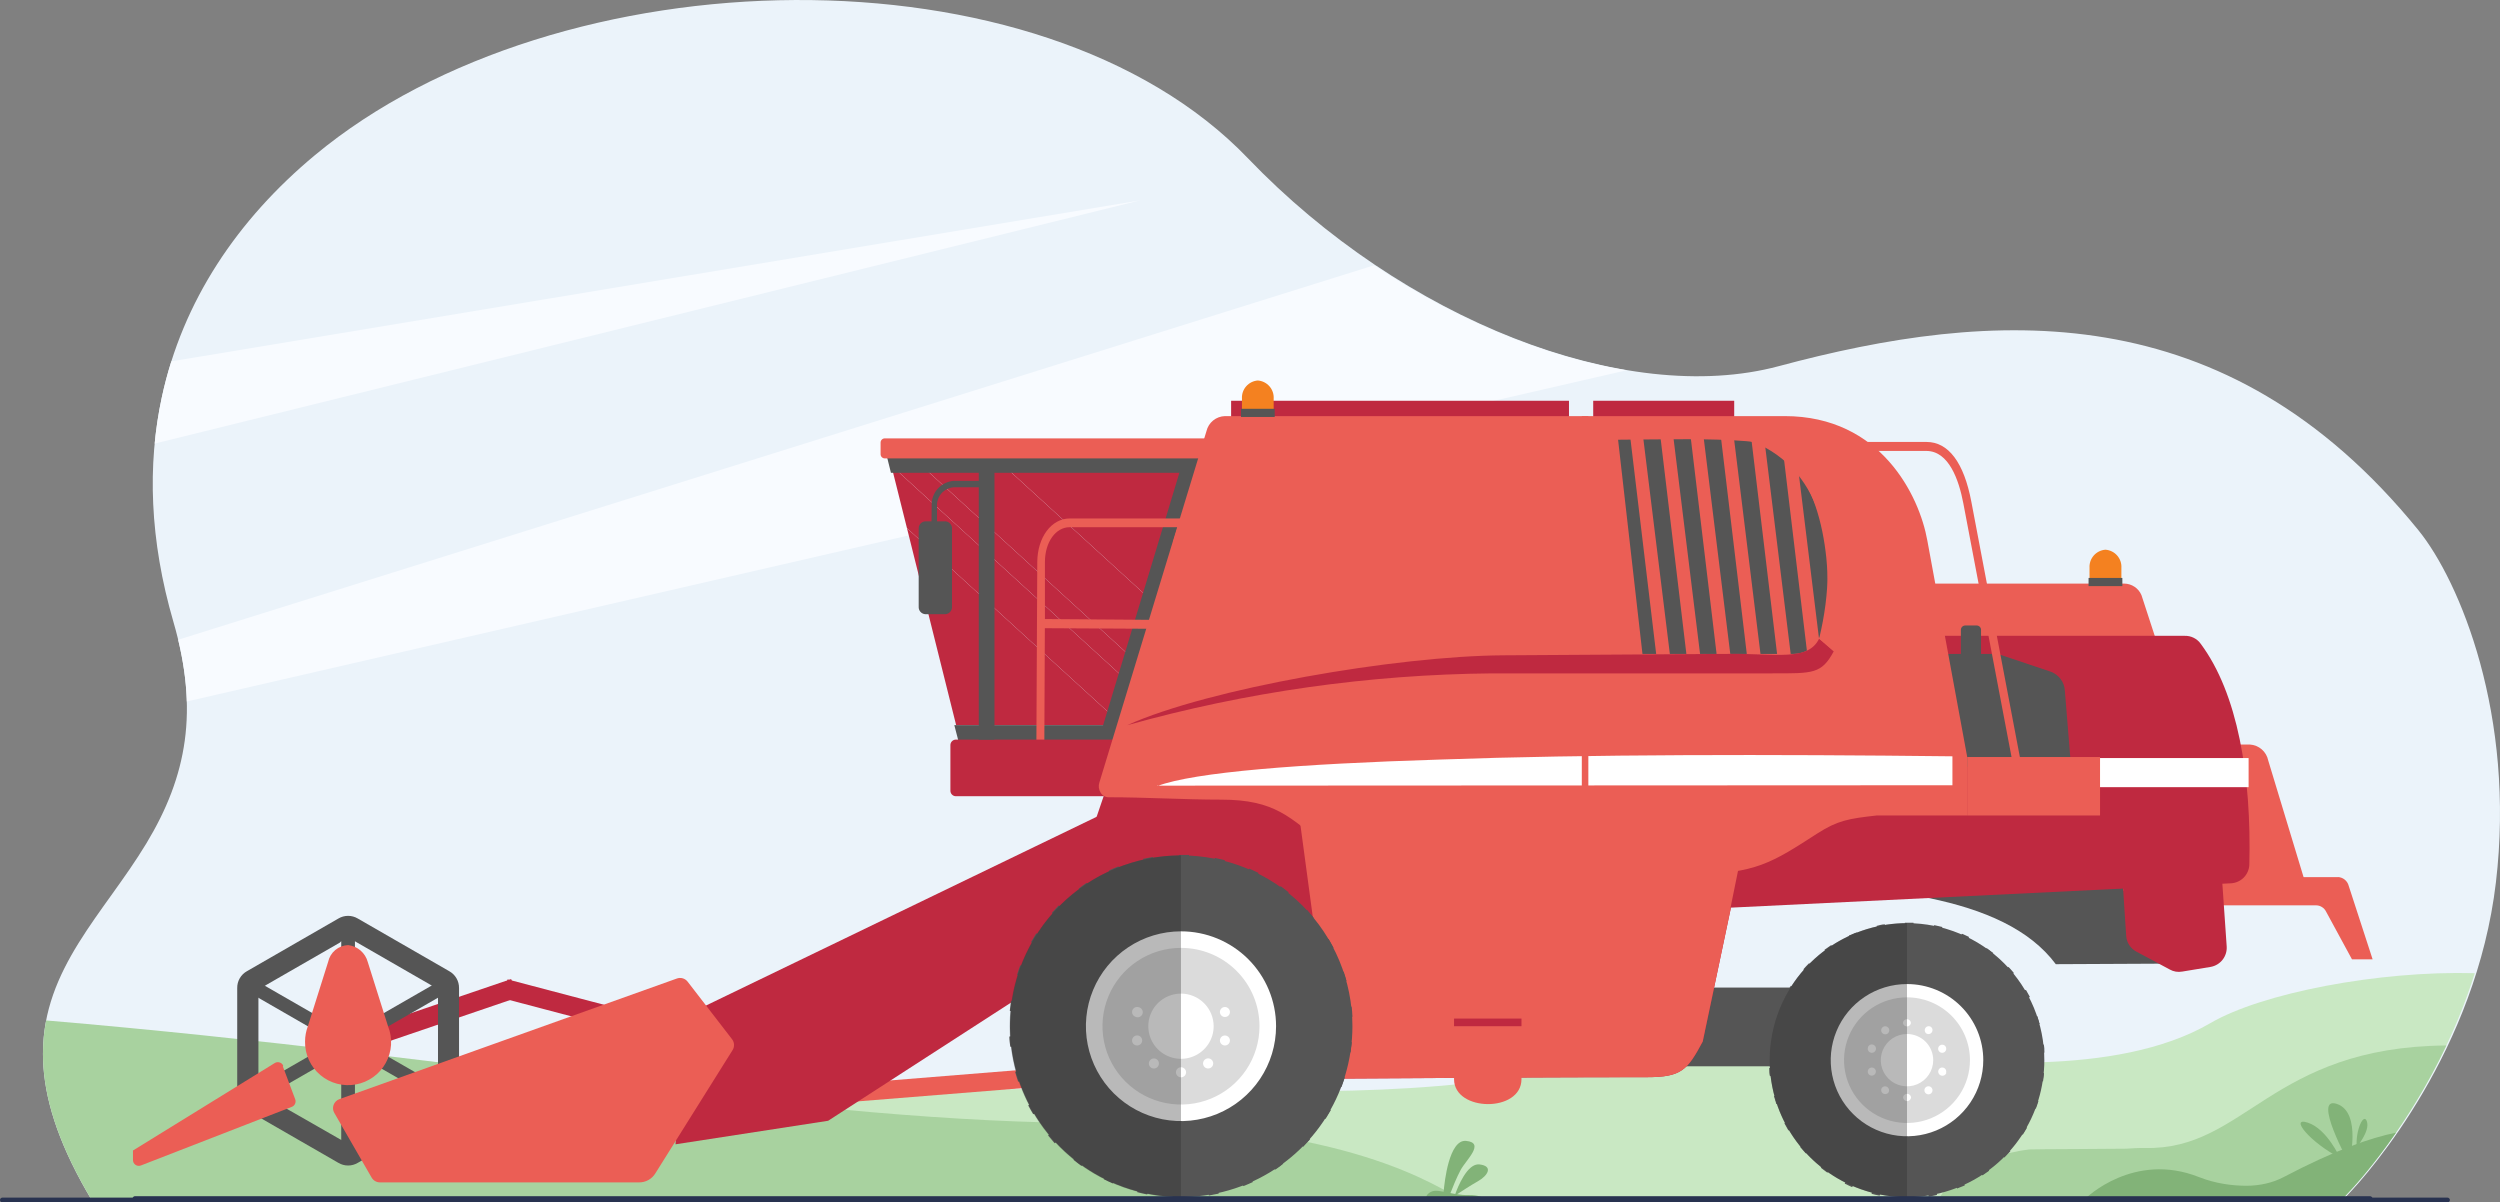 <svg width="499" height="240" viewBox="0 0 499 240" fill="none" xmlns="http://www.w3.org/2000/svg">
<rect x="0" y="0" width="499" height="240" fill="#808080" stroke="none"/>
<g clip-path="url(#clip0_4589_10060)">
<path d="M498.183 176.142C494.248 209.436 473.321 233.653 468.451 238.651C468.068 239.044 467.8 239.309 467.661 239.443C467.594 239.51 467.557 239.544 467.557 239.544L18.379 239.663C18.334 239.59 18.29 239.516 18.245 239.441C17.54 238.262 16.881 237.104 16.262 235.97C10.739 225.843 8.572 217.531 8.572 210.324C8.572 193.258 20.718 182.392 29.214 168.344C37.305 154.948 39.756 141.794 34.614 124.126C29.852 107.762 29.399 92.779 32.295 79.321C36.432 60.053 47.478 43.761 62.831 30.993C111.402 -9.404 207.799 -11.449 249.088 31.594C279.984 63.802 324.404 81.303 355.041 73.086C397.496 61.7 444.198 58.404 482.695 105.807C491.001 116.029 502.118 142.848 498.183 176.142Z" fill="#EBF3FA"/>
<path d="M441.2 204.207C422.32 215.234 391.332 211.867 378.056 210.673C359.712 209.022 337.391 208.125 308.695 213.809C251.526 225.133 186.147 206.317 112.841 230.714C117.453 236.417 121.798 235.605 127.702 239.464H467.342C467.348 239.457 467.354 239.451 467.362 239.443C467.5 239.311 467.769 239.044 468.152 238.651C472.087 234.614 486.501 218.028 493.969 194.247C474.672 193.717 451.434 198.23 441.2 204.207Z" fill="#C9E8C3"/>
<path d="M428.123 229.14C427.466 229.126 426.823 229.148 426.199 229.172C425.58 229.195 424.978 229.231 424.394 229.279C423.885 229.321 405.538 229.372 405.054 229.429C403.641 229.6 402.327 229.838 401.105 230.133C391.769 232.374 387.864 237.766 386.84 239.464H467.342C467.348 239.457 467.354 239.451 467.362 239.443C467.5 239.311 467.769 239.044 468.152 238.652C471.232 235.492 480.731 224.643 488.296 208.675C453.155 208.967 448.222 229.595 428.123 229.14Z" fill="#A8D29F"/>
<path d="M400.922 234.346C400.922 234.346 395.56 225.561 392.061 226.419C388.563 227.278 400.922 234.346 400.922 234.346Z" fill="#A8D29F"/>
<path d="M400.124 232.694C400.124 232.694 400.609 225.208 398.79 225.808C396.972 226.407 400.124 232.694 400.124 232.694Z" fill="#A8D29F"/>
<path d="M468.875 232.198C468.875 232.198 471.508 222.09 466.464 220.349C461.42 218.608 468.875 232.198 468.875 232.198Z" fill="#82B378"/>
<path d="M467.053 231.1C467.053 231.1 464.495 225.352 460.651 224.086C456.807 222.821 461.181 228.103 467.053 231.1Z" fill="#82B378"/>
<path d="M470.394 228.939C470.394 228.939 473.046 225.858 472.446 223.888C471.846 221.919 470.141 225.546 470.394 228.939Z" fill="#82B378"/>
<path d="M478.235 226.076C473.067 227.131 466.062 229.563 455.732 234.986C453.667 236.071 451.055 236.684 448.352 236.679C445.72 236.673 442.345 236.299 438.88 234.932C425.869 229.791 416.328 239.165 416.328 239.165H467.648C467.784 239.03 467.953 238.859 468.156 238.653C469.922 236.835 473.811 232.48 478.235 226.076Z" fill="#82B378"/>
<path d="M291.46 239.263C287.048 237.105 269.28 224.182 219.535 224.169C160.65 224.155 97.194 211.157 9.21 203.679C8.8 205.795 8.574 208.002 8.574 210.324C8.574 217.531 10.741 225.845 16.263 235.971C16.881 237.104 17.541 238.262 18.247 239.441C18.279 239.496 18.312 239.55 18.344 239.603L201.183 239.307L291.46 239.263Z" fill="#A8D29F"/>
<path d="M296.421 239.309H284.867C284.247 238.833 285.294 237.756 286.389 237.683C286.864 237.651 287.466 237.74 288.152 237.871C288.312 235.963 289.22 227.379 292.641 227.723C296.488 228.109 292.641 231.504 291.552 233.513C290.747 235.002 289.896 237.136 289.508 238.142C289.821 238.203 290.143 238.264 290.474 238.318C290.984 236.903 292.882 232.141 295.294 232.418C298.127 232.744 296.989 234.652 294.98 235.785C293.507 236.618 291.698 237.804 290.838 238.375C291.567 238.482 292.326 238.556 293.097 238.54C295.08 238.497 296.047 239.025 296.421 239.309Z" fill="#82B378"/>
<path d="M37.288 140.017L324.64 73.91C308.175 71.179 290.542 63.853 274.27 52.952L35.566 127.693C36.614 132.046 37.178 136.13 37.288 140.017Z" fill="#F8FBFF"/>
<path d="M34.202 72.127C33.46 74.476 32.822 76.875 32.297 79.321C31.652 82.318 31.175 85.392 30.872 88.539L227.552 39.995L34.202 72.127Z" fill="#F8FBFF"/>
<path d="M488.518 240H0.479C0.215 240 0 239.785 0 239.521C0 239.258 0.215 239.043 0.479 239.043H488.518C488.781 239.043 488.997 239.258 488.997 239.521C488.997 239.785 488.781 240 488.518 240Z" fill="#283250"/>
<g clip-path="url(#clip1_4589_10060)">
<path d="M244.267 90.753L232.909 122.658L197.782 90.578L244.267 90.753Z" fill="#BF2940"/>
<path d="M177.292 90.499L181.301 90.515L228.868 133.975L227.404 138.118L177.896 92.88L177.292 90.499Z" fill="#BF2940"/>
<path d="M181.03 105.42L224.047 144.737H190.846L181.03 105.42Z" fill="#BF2940"/>
<path d="M197.782 90.578L232.909 122.658L228.868 133.975L181.301 90.515L197.782 90.578Z" fill="#BF2940"/>
<path d="M177.896 92.88L227.404 138.118L225.05 144.737H224.047L181.03 105.419L177.896 92.88Z" fill="#BF2940"/>
<path fill-rule="evenodd" clip-rule="evenodd" d="M255.165 144.737H190.48L191.896 150.181H255.165V144.737Z" fill="#555555"/>
<path fill-rule="evenodd" clip-rule="evenodd" d="M236.822 89.674L216.65 156.451L220.993 158.149L241.165 91.372L236.822 89.674Z" fill="#555555"/>
<path d="M208.409 157.134L208.552 125.388L232.002 125.515V123.737L208.568 123.562V112.181C208.568 108.213 210.716 105.229 213.5 105.229H236.424V103.483H213.548C209.857 103.483 207.057 107.245 207.041 112.229L206.818 157.118L208.409 157.134Z" fill="#EB5E55"/>
<path fill-rule="evenodd" clip-rule="evenodd" d="M385.219 197.117H319.516V212.832H385.219V197.117Z" fill="#555555"/>
<path fill-rule="evenodd" clip-rule="evenodd" d="M432.881 192.34L410.338 192.451C399.918 178.467 374.146 176.721 347.085 175.943L361.96 159.53L434.933 160.229L432.881 192.34Z" fill="#555555"/>
<path fill-rule="evenodd" clip-rule="evenodd" d="M466.671 175.07H441.758V180.705H462.296C462.711 180.71 463.117 180.829 463.468 181.051C463.82 181.272 464.102 181.587 464.285 181.959L469.455 191.483H473.575L468.803 176.816C468.679 176.324 468.397 175.886 468.001 175.568C467.605 175.25 467.116 175.07 466.607 175.054L466.671 175.07Z" fill="#EB5E55"/>
<path fill-rule="evenodd" clip-rule="evenodd" d="M460.562 177.61L452.735 151.784C452.562 150.929 452.111 150.155 451.453 149.581C450.794 149.007 449.965 148.666 449.092 148.61H421.459L423.797 177.8L460.562 177.61Z" fill="#EB5E55"/>
<path fill-rule="evenodd" clip-rule="evenodd" d="M423.718 176.578L424.386 186.768C424.422 187.428 424.628 188.067 424.985 188.623C425.342 189.18 425.837 189.634 426.422 189.943L433.088 193.514C433.84 193.94 434.719 194.086 435.57 193.927L441.265 192.99C442.207 192.817 443.052 192.304 443.639 191.549C444.226 190.793 444.513 189.849 444.447 188.895L443.492 175.07L423.654 176.578H423.718Z" fill="#BF2940"/>
<path fill-rule="evenodd" clip-rule="evenodd" d="M313.168 79.991H245.731V85.785H313.168V79.991Z" fill="#BF2940"/>
<path fill-rule="evenodd" clip-rule="evenodd" d="M346.147 79.991H318.004V85.785H346.147V79.991Z" fill="#BF2940"/>
<path fill-rule="evenodd" clip-rule="evenodd" d="M242.47 88.927H176.48L177.833 94.372H242.47V88.927Z" fill="#555555"/>
<path fill-rule="evenodd" clip-rule="evenodd" d="M222.759 147.626H190.735C190.449 147.642 190.181 147.769 189.988 147.979C189.795 148.19 189.692 148.467 189.701 148.753V157.816C189.696 158.099 189.801 158.372 189.994 158.579C190.186 158.786 190.452 158.911 190.735 158.927H222.759C223.044 158.915 223.314 158.792 223.51 158.584C223.706 158.377 223.813 158.101 223.809 157.816V148.753C223.817 148.465 223.712 148.185 223.516 147.974C223.319 147.763 223.047 147.638 222.759 147.626V147.626Z" fill="#BF2940"/>
<path fill-rule="evenodd" clip-rule="evenodd" d="M219.339 212.292L164.644 216.705L164.931 220.34L219.625 215.943L219.339 212.292Z" fill="#EB5E55"/>
<path fill-rule="evenodd" clip-rule="evenodd" d="M124.459 201.578L101.312 195.483L100.31 199.244L117.968 203.895L124.459 201.578Z" fill="#BF2940"/>
<path fill-rule="evenodd" clip-rule="evenodd" d="M102.028 195.419L74.888 204.657L75.492 206.562C75.719 207.158 75.89 207.775 76.001 208.403L103.3 199.102L102.028 195.419V195.419Z" fill="#BF2940"/>
<path fill-rule="evenodd" clip-rule="evenodd" d="M222.822 161.134L137.297 202.451L134.831 228.403L165.297 223.705L229.361 182.308L227.977 168.895L222.822 161.134Z" fill="#BF2940"/>
<path fill-rule="evenodd" clip-rule="evenodd" d="M430.622 128.562L427.44 118.8C427.157 118.125 426.682 117.546 426.075 117.135C425.468 116.723 424.754 116.497 424.02 116.483H368.896L373.351 128.419L426.39 128.197L430.622 128.562Z" fill="#EB5E55"/>
<path fill-rule="evenodd" clip-rule="evenodd" d="M445.322 176.308L345.495 181.165L339.863 207.895C336.808 213.594 335.631 215.006 328.727 215.006C297.116 215.006 266.269 215.403 234.611 215.403L216.936 171.705C216.578 170.846 216.549 169.885 216.857 169.006L231.175 126.911H436.079C436.699 126.894 437.314 127.03 437.869 127.307C438.424 127.584 438.902 127.993 439.26 128.499C446.626 138.388 449.426 154.768 448.965 172.673C448.908 173.619 448.506 174.511 447.835 175.181C447.163 175.85 446.269 176.251 445.322 176.308Z" fill="#BF2940"/>
<path fill-rule="evenodd" clip-rule="evenodd" d="M345.494 181.165L339.863 207.895C336.808 213.594 335.631 215.006 328.727 215.006C307.759 215.006 287.141 215.181 266.38 215.292L259.094 161.181L349.488 161.134L345.415 181.165H345.494Z" fill="#EB5E55"/>
<path fill-rule="evenodd" clip-rule="evenodd" d="M290.228 179.673V215.403C290.228 221.959 303.686 222.117 303.686 215.403V179.673H290.228Z" fill="#EB5E55"/>
<path fill-rule="evenodd" clip-rule="evenodd" d="M448.822 151.308H419.056V157.118H448.822V151.308Z" fill="white"/>
<path fill-rule="evenodd" clip-rule="evenodd" d="M420.249 109.721C419.349 109.786 418.51 110.202 417.915 110.88C417.32 111.557 417.015 112.441 417.068 113.34V115.8C417.068 116.204 417.127 116.605 417.243 116.991H423.24C423.369 116.607 423.434 116.205 423.431 115.8V113.34C423.484 112.441 423.179 111.557 422.584 110.88C421.989 110.202 421.15 109.786 420.249 109.721V109.721Z" fill="#F48120"/>
<path fill-rule="evenodd" clip-rule="evenodd" d="M423.622 115.356H416.877V116.991H423.622V115.356Z" fill="#555555"/>
<path fill-rule="evenodd" clip-rule="evenodd" d="M413.409 153.419L412.152 137.927C412.118 137.085 411.836 136.271 411.341 135.588C410.846 134.904 410.159 134.382 409.368 134.086L399.345 130.721C398.988 130.595 398.611 130.53 398.232 130.531H378.457L379.714 152.848L413.425 153.419H413.409Z" fill="#555555"/>
<path fill-rule="evenodd" clip-rule="evenodd" d="M394.605 124.848H392.202C391.973 124.864 391.759 124.97 391.608 125.142C391.456 125.315 391.378 125.54 391.391 125.769V130.642C391.382 130.868 391.462 131.089 391.613 131.258C391.765 131.427 391.976 131.53 392.202 131.546H394.605C394.831 131.53 395.042 131.427 395.194 131.258C395.345 131.089 395.425 130.868 395.416 130.642V125.769C395.429 125.54 395.351 125.315 395.2 125.142C395.048 124.97 394.834 124.864 394.605 124.848V124.848Z" fill="#555555"/>
<path fill-rule="evenodd" clip-rule="evenodd" d="M221.359 159.134C228.836 159.134 236.313 159.61 243.774 159.61C254.56 159.61 257.535 163.213 264.376 168.626C270.612 173.562 273.444 174.483 283.371 174.483H337.683C350.41 174.483 353.815 172.102 362.724 166.372C366.764 163.784 368.88 163.403 374.607 162.768H392.648V151.054L384.693 107.88C383.103 98.975 375.435 83.055 356.233 83.055H244.49C243.634 83.08 242.81 83.386 242.146 83.925C241.482 84.465 241.014 85.207 240.815 86.039L219.434 156.197C219.324 156.531 219.289 156.885 219.333 157.234C219.377 157.582 219.499 157.917 219.688 158.213C219.849 158.493 220.08 158.725 220.359 158.887C220.639 159.049 220.956 159.134 221.279 159.134H221.359Z" fill="#EB5E55"/>
<path fill-rule="evenodd" clip-rule="evenodd" d="M322.968 87.769L327.836 130.53H357.76C362.867 130.53 364.505 125.657 364.776 120.832C365.396 110.197 363.042 89.229 348.533 88.055C341.295 87.467 332.847 87.705 322.968 87.769V87.769Z" fill="#555555"/>
<path fill-rule="evenodd" clip-rule="evenodd" d="M231 156.895C238.381 154.102 259.54 152.467 287.301 151.61C316.843 150.546 353.863 150.546 389.705 150.959V156.737L230.984 156.816L231 156.895Z" fill="white"/>
<path fill-rule="evenodd" clip-rule="evenodd" d="M317.034 103.737H235.502L234.134 108.197H317.034V103.737Z" fill="#EB5E55"/>
<path fill-rule="evenodd" clip-rule="evenodd" d="M317.034 83.055H315.729V174.483H317.034V83.055Z" fill="#EB5E55"/>
<path fill-rule="evenodd" clip-rule="evenodd" d="M325.418 87.451L330.747 131.991H333.483L327.979 87.324L325.418 87.451Z" fill="#EB5E55"/>
<path fill-rule="evenodd" clip-rule="evenodd" d="M331.415 87.15L336.777 131.991H339.513L333.977 87.023L331.415 87.15Z" fill="#EB5E55"/>
<path fill-rule="evenodd" clip-rule="evenodd" d="M337.413 86.864L342.806 131.991H345.542L339.974 86.737L337.413 86.864Z" fill="#EB5E55"/>
<path fill-rule="evenodd" clip-rule="evenodd" d="M343.41 86.562L348.835 131.991H351.572L345.972 86.451L343.41 86.562Z" fill="#EB5E55"/>
<path fill-rule="evenodd" clip-rule="evenodd" d="M349.408 86.277L354.881 131.991H357.601L351.969 86.15L349.408 86.277Z" fill="#EB5E55"/>
<path fill-rule="evenodd" clip-rule="evenodd" d="M355.406 85.991L360.91 131.991H363.63L357.967 85.864L355.406 85.991Z" fill="#EB5E55"/>
<path fill-rule="evenodd" clip-rule="evenodd" d="M419.168 151.102H392.648V162.768H419.168V151.102Z" fill="#EB5E55"/>
<path fill-rule="evenodd" clip-rule="evenodd" d="M240.704 87.499H176.576C176.465 87.503 176.356 87.529 176.256 87.575C176.155 87.621 176.064 87.687 175.989 87.768C175.914 87.849 175.855 87.944 175.816 88.048C175.778 88.151 175.76 88.261 175.765 88.372V90.626C175.76 90.737 175.778 90.847 175.816 90.95C175.855 91.054 175.914 91.149 175.989 91.23C176.064 91.311 176.155 91.377 176.256 91.423C176.356 91.469 176.465 91.495 176.576 91.499H240.704C240.815 91.495 240.924 91.469 241.024 91.423C241.125 91.377 241.216 91.311 241.291 91.23C241.366 91.149 241.425 91.054 241.463 90.95C241.502 90.847 241.52 90.737 241.515 90.626V88.372C241.52 88.261 241.502 88.151 241.463 88.048C241.425 87.944 241.366 87.849 241.291 87.768C241.216 87.687 241.125 87.621 241.024 87.575C240.924 87.529 240.815 87.503 240.704 87.499V87.499Z" fill="#EB5E55"/>
<path fill-rule="evenodd" clip-rule="evenodd" d="M235.724 194.641C235.526 194.641 235.332 194.7 235.168 194.81C235.003 194.92 234.874 195.076 234.798 195.259C234.723 195.441 234.703 195.642 234.741 195.836C234.78 196.03 234.876 196.208 235.016 196.348C235.156 196.488 235.335 196.583 235.529 196.622C235.723 196.661 235.925 196.641 236.108 196.565C236.291 196.489 236.448 196.361 236.558 196.197C236.668 196.032 236.727 195.839 236.727 195.641C236.727 195.376 236.621 195.122 236.433 194.934C236.245 194.747 235.99 194.641 235.724 194.641V194.641Z" fill="white"/>
<path fill-rule="evenodd" clip-rule="evenodd" d="M241.738 196.578C241.575 196.459 241.381 196.39 241.179 196.381C240.978 196.373 240.778 196.424 240.606 196.528C240.433 196.633 240.296 196.786 240.211 196.969C240.126 197.152 240.098 197.355 240.129 197.554C240.16 197.753 240.25 197.938 240.387 198.086C240.524 198.234 240.702 198.338 240.898 198.384C241.095 198.431 241.3 198.419 241.49 198.348C241.679 198.278 241.843 198.154 241.961 197.99C242.114 197.772 242.176 197.503 242.134 197.239C242.093 196.976 241.951 196.739 241.738 196.578V196.578Z" fill="white"/>
<path fill-rule="evenodd" clip-rule="evenodd" d="M229.727 196.578C229.619 196.654 229.527 196.75 229.457 196.861C229.387 196.973 229.339 197.097 229.317 197.227C229.295 197.356 229.298 197.489 229.328 197.618C229.357 197.746 229.412 197.867 229.488 197.975C229.65 198.187 229.887 198.329 230.151 198.37C230.415 198.412 230.685 198.349 230.904 198.197C231.011 198.12 231.101 198.022 231.17 197.91C231.239 197.798 231.285 197.674 231.305 197.544C231.326 197.415 231.321 197.282 231.29 197.154C231.26 197.027 231.204 196.906 231.127 196.8C231.051 196.692 230.954 196.6 230.842 196.53C230.73 196.46 230.605 196.414 230.474 196.393C230.343 196.372 230.21 196.378 230.082 196.41C229.953 196.441 229.833 196.499 229.727 196.578V196.578Z" fill="white"/>
<path fill-rule="evenodd" clip-rule="evenodd" d="M67.538 183.34L49.29 193.848C48.692 194.181 48.195 194.67 47.854 195.262C47.512 195.855 47.337 196.529 47.349 197.213V218.228C47.337 218.912 47.512 219.586 47.854 220.179C48.195 220.771 48.692 221.26 49.29 221.593L67.538 232.101C68.124 232.453 68.795 232.638 69.479 232.638C70.162 232.638 70.833 232.453 71.419 232.101L89.667 221.593C90.267 221.261 90.766 220.773 91.11 220.18C91.455 219.588 91.632 218.913 91.624 218.228V197.213C91.632 196.528 91.455 195.853 91.11 195.261C90.766 194.668 90.267 194.18 89.667 193.848L71.419 183.34C70.833 182.989 70.162 182.803 69.479 182.803C68.795 182.803 68.124 182.989 67.538 183.34V183.34ZM67.904 188.102L53.172 196.578C52.685 196.843 52.279 197.236 51.999 197.714C51.718 198.193 51.574 198.738 51.581 199.292V216.276C51.576 216.83 51.721 217.374 52.001 217.852C52.281 218.33 52.686 218.724 53.172 218.99L67.904 227.419C68.387 227.697 68.936 227.844 69.495 227.844C70.053 227.844 70.602 227.697 71.085 227.419L85.833 218.927C86.321 218.663 86.728 218.27 87.008 217.792C87.289 217.313 87.433 216.767 87.424 216.213V199.228C87.433 198.674 87.289 198.128 87.008 197.649C86.728 197.171 86.321 196.778 85.833 196.514L71.085 188.022C70.607 187.727 70.056 187.571 69.495 187.571C68.932 187.571 68.382 187.727 67.904 188.022V188.102Z" fill="#555555"/>
<path fill-rule="evenodd" clip-rule="evenodd" d="M49.959 198.229L51.311 195.864L68.11 205.53V186.181H70.847V205.53L87.646 195.864L89.014 198.229L72.215 207.895L89.014 217.546L87.646 219.911L70.847 210.244V229.594H68.11V210.244L51.311 219.911L49.959 217.546L66.742 207.895L49.959 198.229Z" fill="#555555"/>
<path fill-rule="evenodd" clip-rule="evenodd" d="M61.445 204.848C61.078 205.822 60.89 206.854 60.888 207.895C60.868 209.164 61.131 210.422 61.658 211.577C62.185 212.732 62.962 213.756 63.934 214.575C64.905 215.394 66.047 215.988 67.277 216.313C68.506 216.638 69.793 216.687 71.044 216.455C72.294 216.224 73.478 215.718 74.509 214.975C75.54 214.232 76.393 213.269 77.005 212.157C77.618 211.045 77.976 209.811 78.053 208.544C78.129 207.277 77.923 206.009 77.449 204.832L73.408 192.022C73.171 191.132 72.671 190.333 71.974 189.73C71.275 189.127 70.412 188.748 69.495 188.641C68.552 188.673 67.647 189.019 66.923 189.623C66.2 190.227 65.699 191.055 65.501 191.975L61.461 204.8L61.445 204.848Z" fill="#EB5E55"/>
<path fill-rule="evenodd" clip-rule="evenodd" d="M137.266 195.959L146.111 207.419C146.354 207.731 146.495 208.112 146.512 208.507C146.529 208.902 146.422 209.293 146.206 209.625L130.822 234.181C130.482 234.746 129.999 235.213 129.421 235.533C128.843 235.854 128.191 236.017 127.529 236.006H75.858C75.516 236.009 75.18 235.92 74.883 235.75C74.587 235.58 74.341 235.334 74.172 235.038L66.726 222.133C66.586 221.896 66.5 221.63 66.475 221.356C66.451 221.081 66.487 220.805 66.583 220.546C66.678 220.279 66.832 220.036 67.032 219.836C67.234 219.635 67.477 219.482 67.745 219.387L135.07 195.324C135.455 195.177 135.878 195.159 136.275 195.273C136.671 195.388 137.019 195.629 137.266 195.959V195.959Z" fill="#EB5E55"/>
<path fill-rule="evenodd" clip-rule="evenodd" d="M56.449 212.832L58.931 219.435C59.035 219.723 59.021 220.041 58.893 220.32C58.766 220.599 58.534 220.816 58.247 220.927L28.132 232.625C27.958 232.694 27.77 232.721 27.584 232.702C27.397 232.682 27.218 232.619 27.062 232.516C26.906 232.413 26.777 232.274 26.686 232.111C26.596 231.947 26.546 231.764 26.541 231.578V229.641L54.843 212.181C54.988 212.09 55.152 212.032 55.323 212.013C55.494 211.994 55.667 212.013 55.829 212.07C55.996 212.12 56.148 212.21 56.273 212.331C56.397 212.453 56.491 212.603 56.545 212.768L56.449 212.832Z" fill="#EB5E55"/>
<path fill-rule="evenodd" clip-rule="evenodd" d="M198.498 92.261H195.364V147.626H198.498V92.261Z" fill="#555555"/>
<path fill-rule="evenodd" clip-rule="evenodd" d="M296.989 208.816C296.136 208.816 295.303 209.068 294.594 209.541C293.885 210.013 293.332 210.685 293.006 211.471C292.68 212.257 292.594 213.122 292.76 213.957C292.927 214.791 293.337 215.557 293.94 216.159C294.543 216.761 295.312 217.17 296.148 217.336C296.984 217.502 297.851 217.417 298.639 217.091C299.427 216.766 300.1 216.215 300.574 215.507C301.047 214.8 301.3 213.968 301.3 213.117C301.3 211.977 300.846 210.882 300.037 210.076C299.229 209.269 298.132 208.816 296.989 208.816V208.816Z" fill="#EB5E55"/>
<path fill-rule="evenodd" clip-rule="evenodd" d="M303.686 203.308H290.228V204.832H303.686V203.308Z" fill="#BF2940"/>
<path fill-rule="evenodd" clip-rule="evenodd" d="M251.076 75.944C250.176 76.009 249.337 76.425 248.742 77.102C248.146 77.779 247.842 78.663 247.895 79.562V82.023C247.896 82.431 247.955 82.837 248.07 83.229H254.035C254.163 82.84 254.227 82.433 254.226 82.023V79.562C254.279 78.663 253.974 77.779 253.379 77.102C252.784 76.425 251.945 76.009 251.044 75.944H251.076Z" fill="#F48120"/>
<path fill-rule="evenodd" clip-rule="evenodd" d="M254.433 81.594H247.704V83.229H254.433V81.594Z" fill="#555555"/>
<path fill-rule="evenodd" clip-rule="evenodd" d="M184.673 104.054H188.714C189.084 104.083 189.428 104.255 189.672 104.534C189.916 104.813 190.041 105.177 190.019 105.546V121.102C190.041 121.472 189.916 121.835 189.672 122.114C189.428 122.393 189.084 122.566 188.714 122.594H184.673C184.303 122.566 183.959 122.393 183.715 122.114C183.471 121.835 183.347 121.472 183.369 121.102V105.546C183.347 105.177 183.471 104.813 183.715 104.534C183.959 104.255 184.303 104.083 184.673 104.054V104.054Z" fill="#555555"/>
<path d="M185.898 106.562H187.028V101.039C186.976 100.092 187.301 99.163 187.933 98.456C188.565 97.748 189.452 97.318 190.401 97.261H196.589V95.975H190.401C189.14 96.061 187.964 96.642 187.132 97.591C186.3 98.54 185.879 99.78 185.962 101.039L185.898 106.562Z" fill="#555555"/>
<path d="M401.732 152.308L403.323 151.927L393.475 100.118C391.996 92.324 388.909 88.213 384.534 88.213H370.423V90.007H384.487C388.957 90.007 390.977 95.705 391.884 100.483L401.732 152.308Z" fill="#EB5E55"/>
<path fill-rule="evenodd" clip-rule="evenodd" d="M225.05 144.737C248.749 138.11 273.221 134.635 297.832 134.404H353.751C361.865 134.404 363.567 134.546 366.017 130.007L363.09 127.483C360.91 131.975 354.69 130.451 345.367 130.515L300.075 130.8C278.678 130.927 241.213 137.435 225.05 144.721V144.737Z" fill="#BF2940"/>
<path fill-rule="evenodd" clip-rule="evenodd" d="M363.09 127.499C367.592 109.023 363.328 92.721 348.581 87.689C368.753 90.959 369.787 109.912 366.08 130.023L363.153 127.499H363.09Z" fill="#EB5E55"/>
<path fill-rule="evenodd" clip-rule="evenodd" d="M235.724 170.737C228.968 170.746 222.366 172.754 216.753 176.506C211.139 180.258 206.767 185.586 204.188 191.817C201.609 198.048 200.939 204.902 202.263 211.512C203.587 218.123 206.845 224.194 211.626 228.957C216.407 233.721 222.496 236.963 229.123 238.275C235.751 239.587 242.619 238.909 248.86 236.327C255.102 233.745 260.436 229.375 264.188 223.769C267.941 218.163 269.944 211.573 269.944 204.832C269.944 195.789 266.344 187.117 259.935 180.723C253.527 174.329 244.835 170.737 235.772 170.737H235.724Z" fill="#555555"/>
<path fill-rule="evenodd" clip-rule="evenodd" d="M235.724 175.594C229.929 175.594 224.263 177.309 219.444 180.521C214.625 183.734 210.869 188.3 208.651 193.643C206.433 198.985 205.853 204.864 206.984 210.536C208.114 216.207 210.905 221.417 215.004 225.506C219.102 229.595 224.323 232.38 230.008 233.508C235.692 234.636 241.584 234.057 246.939 231.844C252.293 229.631 256.87 225.884 260.09 221.075C263.31 216.267 265.028 210.614 265.028 204.832C265.028 197.077 261.941 189.641 256.445 184.157C250.95 178.674 243.496 175.594 235.724 175.594V175.594Z" fill="#555555"/>
<path fill-rule="evenodd" clip-rule="evenodd" d="M237.331 170.625L237.618 176.705C236.997 176.705 236.361 176.705 235.724 176.705H234.77L235.295 170.641H235.724H237.315L237.331 170.625ZM230.172 171.038C229.483 171.155 228.815 171.282 228.168 171.419L228.916 177.53C229.822 177.308 230.761 177.133 231.715 176.991L230.125 171.102L230.172 171.038ZM223.252 172.927C222.616 173.181 221.979 173.435 221.375 173.721L223.363 179.483C224.216 179.061 225.092 178.69 225.988 178.371L223.252 172.927V172.927ZM216.889 176.213C216.316 176.594 215.759 176.975 215.298 177.387L218.479 182.61C219.23 182.04 220.011 181.51 220.818 181.022L217 176.26L216.889 176.213ZM211.321 180.705C210.843 181.197 210.382 181.689 209.936 182.197L214.105 186.657C214.714 185.925 215.362 185.225 216.045 184.562L211.273 180.705H211.321ZM206.834 186.292C206.468 186.863 206.118 187.451 205.784 188.038L210.796 191.53C211.241 190.689 211.734 189.943 212.259 189.086L206.834 186.292V186.292ZM203.653 192.641C203.414 193.276 203.191 193.911 203 194.562L208.616 196.943C208.886 196.022 209.189 195.133 209.539 194.26L203.653 192.673V192.641ZM201.791 199.752C201.696 200.419 201.616 201.086 201.553 201.768L207.55 202.927C207.613 201.98 207.724 201.037 207.884 200.102L201.791 199.752ZM201.457 206.895C201.457 207.578 201.569 208.26 201.648 208.927L207.741 208.816C207.613 207.873 207.533 206.925 207.502 205.975L201.457 206.895ZM202.618 213.959C202.809 214.625 203 215.26 203.223 215.911L209.173 214.53C208.844 213.641 208.563 212.735 208.33 211.816L202.618 213.959ZM205.228 220.641C205.546 221.228 205.88 221.832 206.23 222.403L211.75 219.832C211.257 219.038 210.796 218.244 210.366 217.34L205.228 220.641ZM209.173 226.609C209.602 227.133 210.064 227.641 210.509 228.197L215.393 224.53C214.73 223.85 214.103 223.134 213.516 222.387L209.173 226.657V226.609ZM214.264 231.498C214.789 231.927 215.33 232.339 215.855 232.72L219.864 228.133C219.068 227.593 218.273 227.022 217.589 226.419L214.264 231.498ZM220.309 235.371C220.913 235.673 221.518 235.958 222.154 236.228L225.113 230.895C224.227 230.547 223.362 230.149 222.52 229.705L220.309 235.371V235.371ZM226.991 237.958C227.659 238.133 228.311 238.292 228.979 238.419L230.761 232.593C229.828 232.431 228.904 232.219 227.993 231.958L226.991 237.958ZM234.086 239.038C234.627 239.038 235.152 239.038 235.677 239.038H236.106L236.695 233.085H235.724C235.088 233.085 234.468 233.085 233.831 233.085L234.118 239.165L234.086 239.038ZM241.261 238.625C241.929 238.514 242.597 238.387 243.249 238.244L242.517 232.197C241.594 232.424 240.659 232.604 239.718 232.736L241.308 238.625H241.261ZM248.181 236.736C248.817 236.498 249.438 236.228 250.058 235.943L248.07 230.181C247.211 230.593 246.336 230.974 245.445 231.308L248.181 236.736ZM254.544 233.451C255.117 233.07 255.674 232.689 256.135 232.276L252.954 227.054C252.206 227.641 251.363 228.181 250.631 228.641L254.433 233.403L254.544 233.451ZM260.097 228.911C260.574 228.419 261.035 227.927 261.481 227.419L257.329 222.974C256.708 223.689 256.056 224.387 255.372 225.054L260.144 228.911H260.097ZM264.583 223.324C264.949 222.752 265.299 222.165 265.633 221.578L260.637 218.086C260.176 218.927 259.699 219.673 259.158 220.53L264.583 223.324V223.324ZM267.765 216.974C268.003 216.34 268.226 215.705 268.433 215.054L262.801 212.673C262.541 213.588 262.233 214.489 261.878 215.371L267.765 216.959V216.974ZM269.578 210.054C269.674 209.387 269.753 208.705 269.817 208.038L263.835 206.863C263.756 207.832 263.644 208.768 263.485 209.689L269.578 210.054V210.054ZM269.944 202.927C269.944 202.244 269.849 201.578 269.769 200.911L263.66 201.006C263.787 201.943 263.867 202.895 263.915 203.848L269.944 202.927ZM268.783 195.863C268.608 195.213 268.401 194.562 268.194 193.927L262.244 195.292C262.568 196.182 262.844 197.088 263.072 198.006L268.83 195.784L268.783 195.863ZM266.174 189.197C265.856 188.594 265.537 188.006 265.187 187.419L259.651 189.99C260.159 190.795 260.621 191.627 261.035 192.483L266.174 189.197ZM262.228 183.213C261.794 182.684 261.348 182.155 260.892 181.625L256.024 185.292C256.671 185.98 257.291 186.694 257.885 187.435L262.228 183.149V183.213ZM257.217 178.102C256.692 177.673 256.151 177.276 255.626 176.879L251.617 181.483C252.415 182.008 253.18 182.58 253.908 183.197L257.217 178.102ZM251.188 174.229C250.583 173.927 249.963 173.641 249.342 173.372L246.383 178.705C247.266 179.055 248.126 179.458 248.961 179.911L251.188 174.229V174.229ZM244.49 171.705C243.838 171.53 243.17 171.387 242.502 171.245L240.72 177.07C241.658 177.244 242.597 177.451 243.504 177.705L244.49 171.705Z" fill="#555555"/>
<path fill-rule="evenodd" clip-rule="evenodd" d="M235.724 185.895C231.971 185.895 228.301 187.006 225.18 189.087C222.059 191.167 219.627 194.125 218.19 197.585C216.754 201.045 216.378 204.853 217.11 208.526C217.842 212.199 219.65 215.573 222.304 218.222C224.958 220.87 228.34 222.674 232.022 223.404C235.703 224.135 239.519 223.76 242.987 222.327C246.455 220.893 249.42 218.466 251.505 215.352C253.59 212.238 254.703 208.577 254.703 204.832C254.703 199.809 252.704 194.993 249.145 191.442C245.585 187.89 240.758 185.895 235.724 185.895V185.895Z" fill="white"/>
<path fill-rule="evenodd" clip-rule="evenodd" d="M235.724 189.197C232.625 189.197 229.596 190.114 227.019 191.832C224.442 193.55 222.433 195.992 221.247 198.848C220.061 201.705 219.751 204.849 220.356 207.882C220.96 210.915 222.453 213.701 224.644 215.887C226.836 218.074 229.628 219.563 232.667 220.166C235.707 220.769 238.858 220.46 241.721 219.276C244.584 218.093 247.032 216.089 248.754 213.518C250.476 210.947 251.395 207.924 251.395 204.832C251.395 200.685 249.744 196.708 246.805 193.776C243.866 190.844 239.88 189.197 235.724 189.197Z" fill="#DBDBDB"/>
<path fill-rule="evenodd" clip-rule="evenodd" d="M235.725 198.324C234.434 198.324 233.173 198.705 232.101 199.421C231.028 200.136 230.192 201.152 229.698 202.341C229.205 203.53 229.076 204.839 229.327 206.101C229.579 207.364 230.2 208.523 231.112 209.433C232.025 210.344 233.187 210.963 234.452 211.214C235.717 211.466 237.029 211.337 238.221 210.844C239.412 210.352 240.431 209.517 241.148 208.447C241.865 207.377 242.247 206.119 242.247 204.832C242.243 203.107 241.554 201.454 240.332 200.234C239.11 199.015 237.453 198.328 235.725 198.324Z" fill="white"/>
<path fill-rule="evenodd" clip-rule="evenodd" d="M245.445 201.689C245.384 201.5 245.268 201.334 245.112 201.21C244.957 201.087 244.768 201.013 244.57 200.998C244.371 200.982 244.173 201.025 244 201.123C243.826 201.22 243.686 201.366 243.596 201.543C243.506 201.72 243.471 201.919 243.496 202.116C243.52 202.313 243.602 202.498 243.732 202.648C243.862 202.798 244.034 202.906 244.225 202.959C244.417 203.011 244.62 203.006 244.808 202.943C244.933 202.903 245.049 202.839 245.149 202.755C245.249 202.67 245.331 202.566 245.39 202.449C245.45 202.332 245.485 202.205 245.494 202.074C245.504 201.944 245.487 201.813 245.445 201.689Z" fill="white"/>
<path fill-rule="evenodd" clip-rule="evenodd" d="M245.445 207.99C245.507 207.803 245.511 207.601 245.458 207.411C245.406 207.221 245.298 207.05 245.148 206.921C244.998 206.792 244.813 206.71 244.617 206.686C244.421 206.661 244.221 206.695 244.044 206.783C243.867 206.872 243.721 207.01 243.622 207.182C243.524 207.353 243.479 207.55 243.493 207.747C243.506 207.944 243.578 208.132 243.699 208.289C243.82 208.445 243.984 208.562 244.172 208.625C244.297 208.668 244.43 208.685 244.562 208.675C244.694 208.666 244.823 208.631 244.941 208.572C245.059 208.513 245.165 208.431 245.251 208.332C245.338 208.232 245.403 208.116 245.445 207.99V207.99Z" fill="white"/>
<path fill-rule="evenodd" clip-rule="evenodd" d="M241.738 213.086C241.902 212.968 242.026 212.804 242.097 212.616C242.167 212.427 242.18 212.222 242.133 212.026C242.086 211.83 241.982 211.652 241.834 211.516C241.685 211.379 241.5 211.289 241.301 211.258C241.101 211.227 240.897 211.255 240.714 211.34C240.531 211.425 240.377 211.562 240.272 211.734C240.168 211.906 240.116 212.105 240.125 212.306C240.134 212.507 240.203 212.701 240.322 212.863C240.484 213.076 240.721 213.218 240.985 213.259C241.249 213.3 241.519 213.238 241.738 213.086V213.086Z" fill="white"/>
<path fill-rule="evenodd" clip-rule="evenodd" d="M235.725 215.038C235.995 215.038 236.254 214.931 236.444 214.74C236.635 214.55 236.743 214.292 236.743 214.022C236.738 213.755 236.629 213.501 236.439 213.314C236.248 213.127 235.992 213.022 235.725 213.022C235.459 213.022 235.204 213.127 235.016 213.315C234.828 213.503 234.722 213.757 234.722 214.022C234.722 214.289 234.827 214.545 235.015 214.735C235.202 214.925 235.457 215.034 235.725 215.038V215.038Z" fill="white"/>
<path fill-rule="evenodd" clip-rule="evenodd" d="M229.727 213.086C229.833 213.163 229.954 213.218 230.082 213.249C230.21 213.279 230.343 213.284 230.473 213.264C230.603 213.243 230.728 213.197 230.84 213.128C230.952 213.06 231.05 212.97 231.127 212.863C231.284 212.646 231.349 212.376 231.307 212.111C231.265 211.847 231.12 211.609 230.904 211.451C230.797 211.374 230.675 211.32 230.546 211.291C230.418 211.261 230.285 211.257 230.155 211.28C230.025 211.302 229.9 211.349 229.789 211.419C229.677 211.49 229.58 211.581 229.504 211.689C229.425 211.794 229.367 211.915 229.336 212.043C229.304 212.171 229.298 212.304 229.319 212.434C229.34 212.565 229.386 212.689 229.457 212.801C229.527 212.913 229.619 213.01 229.727 213.086V213.086Z" fill="white"/>
<path fill-rule="evenodd" clip-rule="evenodd" d="M226.004 207.99C226.046 208.116 226.111 208.232 226.198 208.332C226.284 208.431 226.39 208.513 226.508 208.572C226.626 208.631 226.755 208.666 226.887 208.676C227.019 208.685 227.152 208.668 227.277 208.625C227.403 208.587 227.521 208.525 227.623 208.441C227.724 208.357 227.808 208.253 227.869 208.136C227.93 208.019 227.966 207.891 227.977 207.76C227.987 207.628 227.971 207.496 227.929 207.371C227.89 207.245 227.825 207.127 227.739 207.025C227.653 206.924 227.548 206.84 227.43 206.78C227.311 206.719 227.182 206.683 227.049 206.672C226.916 206.662 226.783 206.679 226.656 206.721C226.402 206.804 226.191 206.984 226.069 207.222C225.947 207.46 225.924 207.736 226.004 207.99Z" fill="white"/>
<path fill-rule="evenodd" clip-rule="evenodd" d="M226.004 201.689C225.924 201.944 225.947 202.22 226.069 202.457C226.191 202.695 226.402 202.875 226.656 202.959C226.787 203.018 226.929 203.05 227.073 203.051C227.216 203.051 227.359 203.022 227.49 202.964C227.622 202.906 227.739 202.821 227.836 202.715C227.932 202.608 228.004 202.483 228.049 202.346C228.093 202.21 228.107 202.066 228.091 201.923C228.076 201.781 228.03 201.643 227.957 201.519C227.884 201.396 227.786 201.289 227.669 201.206C227.551 201.123 227.418 201.066 227.277 201.038C227.022 200.958 226.745 200.981 226.507 201.103C226.269 201.225 226.088 201.435 226.004 201.689V201.689Z" fill="white"/>
<g opacity="0.33">
<path fill-rule="evenodd" clip-rule="evenodd" d="M235.724 170.737V238.99C226.653 238.99 217.953 235.395 211.539 228.995C205.124 222.595 201.521 213.914 201.521 204.863C201.521 195.812 205.124 187.132 211.539 180.732C217.953 174.332 226.653 170.737 235.724 170.737V170.737Z" fill="#2B2A2A"/>
</g>
<path fill-rule="evenodd" clip-rule="evenodd" d="M380.637 184.26C375.215 184.26 369.916 185.864 365.408 188.87C360.901 191.875 357.387 196.146 355.313 201.143C353.238 206.141 352.695 211.64 353.753 216.945C354.81 222.25 357.421 227.123 361.255 230.948C365.088 234.773 369.972 237.378 375.289 238.433C380.606 239.488 386.118 238.947 391.126 236.877C396.135 234.807 400.416 231.301 403.428 226.804C406.44 222.306 408.047 217.019 408.047 211.609C408.047 204.356 405.16 197.4 400.019 192.271C394.879 187.142 387.907 184.26 380.637 184.26V184.26Z" fill="#555555"/>
<path fill-rule="evenodd" clip-rule="evenodd" d="M380.637 188.149C375.986 188.149 371.44 189.525 367.574 192.103C363.707 194.681 360.693 198.345 358.914 202.632C357.134 206.918 356.668 211.635 357.576 216.186C358.483 220.737 360.722 224.917 364.011 228.198C367.299 231.479 371.489 233.714 376.05 234.619C380.611 235.524 385.338 235.059 389.635 233.284C393.931 231.508 397.604 228.501 400.187 224.643C402.771 220.785 404.15 216.249 404.15 211.609C404.15 205.387 401.673 199.42 397.263 195.02C392.854 190.621 386.873 188.149 380.637 188.149V188.149Z" fill="#555555"/>
<path fill-rule="evenodd" clip-rule="evenodd" d="M381.925 184.165L382.148 189.038C381.655 189.038 381.146 189.038 380.557 189.038H379.778L380.207 184.181H380.557H381.846L381.925 184.165ZM376.182 184.498C375.642 184.498 375.101 184.689 374.592 184.8L375.18 189.657C375.925 189.475 376.679 189.332 377.439 189.229L376.198 184.467L376.182 184.498ZM370.63 186.086C370.121 186.292 369.612 186.498 369.039 186.737L370.63 191.356C371.314 191.022 372.03 190.721 372.746 190.451L370.551 186.086H370.63ZM365.508 188.641C365.062 188.943 364.617 189.244 364.171 189.578L366.701 193.768C367.3 193.297 367.927 192.863 368.578 192.467L365.508 188.641ZM361.069 192.276C360.671 192.657 360.306 193.07 359.956 193.467L363.296 197.038C363.795 196.478 364.326 195.948 364.887 195.451L361.101 192.276H361.069ZM357.442 196.768L356.599 198.165L360.624 200.975C360.976 200.301 361.369 199.649 361.801 199.022L357.442 196.768ZM354.865 201.911C354.674 202.419 354.483 202.927 354.324 203.498L358.842 205.403C359.049 204.673 359.303 203.943 359.574 203.244L354.801 201.959L354.865 201.911ZM353.401 207.467C353.327 207.985 353.263 208.514 353.21 209.054L357.983 209.975C358.046 209.207 358.153 208.444 358.301 207.689L353.417 207.403L353.401 207.467ZM353.131 213.197C353.131 213.752 353.131 214.292 353.274 214.784L358.174 214.689C358.071 213.947 358.007 213.2 357.983 212.451L353.21 213.181L353.131 213.197ZM354.085 218.8C354.234 219.318 354.393 219.848 354.563 220.387L359.335 219.276C359.071 218.602 358.848 217.913 358.667 217.213L354.085 218.8ZM356.169 224.213C356.424 224.705 356.694 225.181 356.965 225.641L361.403 223.562C361.006 222.911 360.64 222.244 360.29 221.562L356.169 224.197V224.213ZM359.351 228.974C359.701 229.403 360.067 229.816 360.433 230.213L364.346 227.276C363.786 226.728 363.255 226.15 362.755 225.546L359.271 228.974H359.351ZM363.44 233.086C363.853 233.419 364.299 233.752 364.744 234.07L367.926 230.371C367.298 229.948 366.692 229.493 366.112 229.006L363.44 233.086ZM368.212 236.26C368.705 236.514 369.183 236.736 369.692 236.959L372.062 232.689C371.362 232.403 370.662 232.07 369.994 231.72L368.212 236.26ZM373.589 238.292C374.114 238.435 374.655 238.562 375.18 238.657L376.612 233.99C375.848 233.847 375.021 233.689 374.369 233.482L373.573 238.244L373.589 238.292ZM379.285 239.165H380.573H380.987L381.416 234.308H380.637C380.128 234.308 379.619 234.308 379.126 234.308L379.348 239.197L379.285 239.165ZM385.028 238.832C385.569 238.736 386.109 238.641 386.619 238.514L386.03 233.752C385.282 233.927 384.535 234.07 383.771 234.181L385.012 238.943L385.028 238.832ZM390.58 237.244C391.089 237.054 391.598 236.832 392.171 236.609L390.58 231.99C389.893 232.329 389.186 232.626 388.464 232.879L390.659 237.244H390.58ZM395.702 234.609L397.039 233.673L394.509 229.482C393.905 229.959 393.284 230.387 392.648 230.8L395.702 234.609ZM400.141 230.974C400.539 230.578 400.905 230.181 401.27 229.768L397.93 226.197C397.436 226.784 396.911 227.34 396.339 227.879L400.109 231.054L400.141 230.974ZM403.752 226.482C404.039 226.022 404.325 225.562 404.595 225.086L400.57 222.292C400.215 222.964 399.822 223.616 399.393 224.244L403.752 226.482ZM406.329 221.355C406.52 220.848 406.711 220.34 406.87 219.768L402.352 217.863C402.145 218.594 401.891 219.308 401.62 220.022L406.393 221.308L406.329 221.355ZM407.793 215.8C407.878 215.26 407.942 214.731 407.984 214.213L403.211 213.276C403.162 214.037 403.072 214.795 402.941 215.546L407.825 215.832L407.793 215.8ZM408.063 210.07C408.063 209.514 408.063 208.975 407.92 208.482L403.02 208.578C403.129 209.33 403.199 210.088 403.227 210.848L408 210.117L408.063 210.07ZM407.125 204.403C406.982 203.863 406.823 203.356 406.648 202.816L401.875 203.927C402.167 204.636 402.417 205.362 402.623 206.102L407.188 204.356L407.125 204.403ZM405.168 198.99C404.914 198.514 404.643 198.038 404.373 197.578L399.934 199.641C400.343 200.286 400.715 200.954 401.048 201.641L405.168 198.99ZM401.986 194.229C401.636 193.816 401.286 193.403 400.905 193.006L397.007 195.943C397.532 196.498 398.025 197.07 398.502 197.673L401.986 194.197V194.229ZM397.85 190.229C397.421 189.895 396.991 189.562 396.546 189.244L393.364 192.927C393.984 193.356 394.605 193.816 395.193 194.308L397.85 190.229ZM393.077 187.054C392.6 186.816 392.107 186.578 391.598 186.371L389.228 190.641C389.933 190.929 390.623 191.252 391.296 191.61L392.998 187.054H393.077ZM387.669 185.022L386.078 184.657L384.646 189.419C385.397 189.549 386.14 189.718 386.873 189.927L387.669 185.165V185.022Z" fill="#555555"/>
<path fill-rule="evenodd" clip-rule="evenodd" d="M380.637 196.419C377.626 196.419 374.682 197.31 372.178 198.979C369.675 200.648 367.723 203.021 366.571 205.796C365.419 208.572 365.117 211.626 365.705 214.573C366.292 217.52 367.742 220.226 369.871 222.351C372.001 224.475 374.713 225.922 377.667 226.508C380.62 227.094 383.681 226.793 386.463 225.644C389.245 224.494 391.623 222.547 393.296 220.049C394.969 217.551 395.861 214.614 395.861 211.609C395.864 209.614 395.471 207.638 394.707 205.794C393.942 203.95 392.821 202.275 391.407 200.864C389.993 199.453 388.314 198.334 386.465 197.571C384.617 196.808 382.637 196.417 380.637 196.419V196.419Z" fill="white"/>
<path fill-rule="evenodd" clip-rule="evenodd" d="M380.637 199.07C378.151 199.07 375.721 199.805 373.655 201.183C371.588 202.561 369.977 204.519 369.026 206.811C368.074 209.102 367.826 211.623 368.31 214.056C368.795 216.488 369.992 218.723 371.75 220.476C373.508 222.23 375.747 223.424 378.185 223.908C380.623 224.392 383.15 224.144 385.446 223.195C387.743 222.245 389.706 220.638 391.087 218.576C392.468 216.514 393.205 214.09 393.205 211.609C393.205 208.284 391.881 205.094 389.524 202.743C387.167 200.391 383.97 199.07 380.637 199.07V199.07Z" fill="#DBDBDB"/>
<path fill-rule="evenodd" clip-rule="evenodd" d="M380.637 206.387C379.602 206.387 378.59 206.693 377.729 207.267C376.868 207.841 376.197 208.657 375.801 209.611C375.405 210.565 375.301 211.615 375.503 212.628C375.705 213.641 376.204 214.572 376.936 215.302C377.668 216.032 378.6 216.53 379.616 216.731C380.631 216.933 381.683 216.829 382.64 216.434C383.596 216.039 384.414 215.369 384.989 214.511C385.564 213.652 385.871 212.642 385.871 211.609C385.871 210.924 385.735 210.245 385.472 209.611C385.209 208.977 384.824 208.402 384.338 207.917C383.852 207.432 383.275 207.047 382.64 206.785C382.005 206.522 381.324 206.387 380.637 206.387V206.387Z" fill="white"/>
<path fill-rule="evenodd" clip-rule="evenodd" d="M380.637 203.435C380.531 203.433 380.426 203.452 380.328 203.491C380.229 203.53 380.14 203.588 380.064 203.662C379.989 203.736 379.929 203.824 379.888 203.921C379.847 204.018 379.825 204.123 379.826 204.228C379.862 204.412 379.962 204.577 380.107 204.695C380.252 204.814 380.434 204.878 380.621 204.878C380.808 204.878 380.99 204.814 381.135 204.695C381.28 204.577 381.379 204.412 381.416 204.228C381.416 204.123 381.395 204.018 381.354 203.921C381.313 203.824 381.253 203.736 381.178 203.662C381.102 203.588 381.013 203.53 380.914 203.491C380.816 203.452 380.711 203.433 380.605 203.435H380.637Z" fill="white"/>
<path fill-rule="evenodd" clip-rule="evenodd" d="M385.457 204.99C385.372 204.926 385.275 204.88 385.172 204.854C385.068 204.828 384.961 204.823 384.855 204.839C384.75 204.855 384.649 204.892 384.558 204.949C384.468 205.005 384.389 205.078 384.328 205.165C384.206 205.339 384.156 205.554 384.189 205.764C384.221 205.973 384.334 206.163 384.503 206.292C384.676 206.397 384.883 206.433 385.082 206.393C385.281 206.353 385.458 206.241 385.577 206.077C385.697 205.914 385.751 205.712 385.729 205.511C385.707 205.309 385.61 205.124 385.457 204.99V204.99Z" fill="white"/>
<path fill-rule="evenodd" clip-rule="evenodd" d="M388.432 209.086C388.401 208.983 388.35 208.888 388.282 208.806C388.214 208.724 388.13 208.657 388.035 208.608C387.939 208.559 387.836 208.53 387.729 208.522C387.622 208.514 387.515 208.527 387.414 208.562C387.261 208.61 387.126 208.703 387.025 208.828C386.925 208.954 386.865 209.106 386.851 209.265C386.838 209.425 386.872 209.585 386.95 209.725C387.027 209.865 387.145 209.979 387.288 210.053C387.43 210.126 387.592 210.156 387.751 210.138C387.911 210.119 388.062 210.055 388.184 209.951C388.307 209.847 388.396 209.71 388.44 209.556C388.484 209.402 388.481 209.238 388.432 209.086V209.086Z" fill="white"/>
<path fill-rule="evenodd" clip-rule="evenodd" d="M388.432 214.133C388.498 213.931 388.481 213.711 388.386 213.521C388.291 213.331 388.125 213.186 387.923 213.117C387.822 213.083 387.715 213.069 387.608 213.077C387.501 213.085 387.397 213.114 387.302 213.163C387.207 213.212 387.123 213.28 387.055 213.362C386.987 213.444 386.936 213.539 386.905 213.641C386.839 213.852 386.861 214.079 386.963 214.274C387.066 214.469 387.243 214.616 387.454 214.681C387.665 214.746 387.893 214.725 388.088 214.622C388.284 214.52 388.43 214.344 388.496 214.133H388.432Z" fill="white"/>
<path fill-rule="evenodd" clip-rule="evenodd" d="M385.457 218.228C385.61 218.095 385.707 217.909 385.729 217.708C385.751 217.507 385.697 217.305 385.577 217.142C385.458 216.978 385.281 216.866 385.082 216.826C384.883 216.786 384.676 216.822 384.503 216.927C384.406 216.985 384.323 217.062 384.259 217.154C384.194 217.246 384.149 217.351 384.127 217.461C384.105 217.571 384.106 217.684 384.13 217.794C384.154 217.904 384.201 218.007 384.268 218.098C384.334 218.188 384.419 218.264 384.516 218.32C384.614 218.377 384.722 218.412 384.834 218.424C384.945 218.437 385.059 218.425 385.166 218.392C385.273 218.358 385.373 218.302 385.457 218.228V218.228Z" fill="white"/>
<path fill-rule="evenodd" clip-rule="evenodd" d="M380.637 219.784C380.852 219.784 381.058 219.699 381.21 219.547C381.363 219.395 381.448 219.189 381.448 218.974C381.411 218.791 381.312 218.626 381.167 218.508C381.022 218.389 380.84 218.324 380.653 218.324C380.465 218.324 380.284 218.389 380.139 218.508C379.994 218.626 379.894 218.791 379.857 218.974C379.857 219.189 379.943 219.395 380.095 219.547C380.247 219.699 380.453 219.784 380.669 219.784H380.637Z" fill="white"/>
<path fill-rule="evenodd" clip-rule="evenodd" d="M375.817 218.228C375.991 218.35 376.206 218.4 376.416 218.367C376.627 218.335 376.816 218.222 376.946 218.054C377.051 217.881 377.087 217.674 377.047 217.476C377.007 217.278 376.895 217.101 376.731 216.982C376.567 216.862 376.364 216.808 376.163 216.83C375.961 216.852 375.775 216.949 375.642 217.101C375.516 217.274 375.464 217.49 375.496 217.701C375.529 217.912 375.644 218.102 375.817 218.228V218.228Z" fill="white"/>
<path fill-rule="evenodd" clip-rule="evenodd" d="M372.842 214.133C372.872 214.235 372.923 214.33 372.991 214.412C373.06 214.495 373.144 214.562 373.239 214.611C373.334 214.66 373.438 214.689 373.545 214.697C373.651 214.705 373.758 214.691 373.86 214.657C374.013 214.608 374.148 214.516 374.248 214.39C374.348 214.265 374.409 214.113 374.422 213.954C374.436 213.794 374.402 213.634 374.324 213.494C374.246 213.353 374.129 213.239 373.986 213.166C373.843 213.093 373.682 213.063 373.522 213.081C373.363 213.099 373.212 213.164 373.09 213.268C372.967 213.371 372.878 213.509 372.834 213.663C372.79 213.817 372.792 213.981 372.842 214.133Z" fill="white"/>
<path fill-rule="evenodd" clip-rule="evenodd" d="M372.842 209.086C372.777 209.29 372.795 209.511 372.894 209.702C372.992 209.892 373.162 210.036 373.367 210.101C373.578 210.167 373.806 210.146 374.001 210.043C374.197 209.94 374.343 209.764 374.409 209.554C374.474 209.343 374.453 209.116 374.35 208.921C374.247 208.726 374.071 208.579 373.86 208.514C373.758 208.48 373.651 208.466 373.545 208.474C373.438 208.482 373.334 208.511 373.239 208.56C373.144 208.609 373.06 208.677 372.992 208.759C372.923 208.841 372.872 208.936 372.842 209.038V209.086Z" fill="white"/>
<path fill-rule="evenodd" clip-rule="evenodd" d="M375.816 204.99C375.686 205.085 375.587 205.215 375.532 205.366C375.476 205.516 375.467 205.68 375.504 205.836C375.542 205.992 375.625 206.133 375.744 206.241C375.862 206.35 376.01 206.421 376.169 206.446C376.328 206.47 376.49 206.447 376.636 206.379C376.782 206.311 376.904 206.202 376.987 206.065C377.07 205.928 377.111 205.769 377.104 205.609C377.096 205.448 377.041 205.294 376.946 205.165C376.816 204.996 376.627 204.884 376.416 204.852C376.206 204.819 375.991 204.869 375.816 204.99V204.99Z" fill="white"/>
<g opacity="0.33">
<path fill-rule="evenodd" clip-rule="evenodd" d="M380.637 184.26V238.959C373.367 238.959 366.395 236.077 361.255 230.948C356.114 225.819 353.226 218.863 353.226 211.609C353.226 204.356 356.114 197.4 361.255 192.271C366.395 187.142 373.367 184.26 380.637 184.26V184.26Z" fill="#2B2A2A"/>
</g>
</g>
<path d="M473.092 239.841H26.929C26.655 239.841 26.446 239.589 26.446 239.301C26.446 238.994 26.671 238.76 26.929 238.76H473.076C473.35 238.76 473.56 239.012 473.56 239.301C473.576 239.589 473.35 239.841 473.092 239.841Z" fill="#283250"/>
</g>
<defs>
<clipPath id="clip0_4589_10060">
<rect width="499" height="240" fill="white"/>
</clipPath>
<clipPath id="clip1_4589_10060">
<rect width="447.13" height="163.142" fill="white" transform="matrix(-1 0 0 1 473.575 75.944)"/>
</clipPath>
</defs>
</svg>
